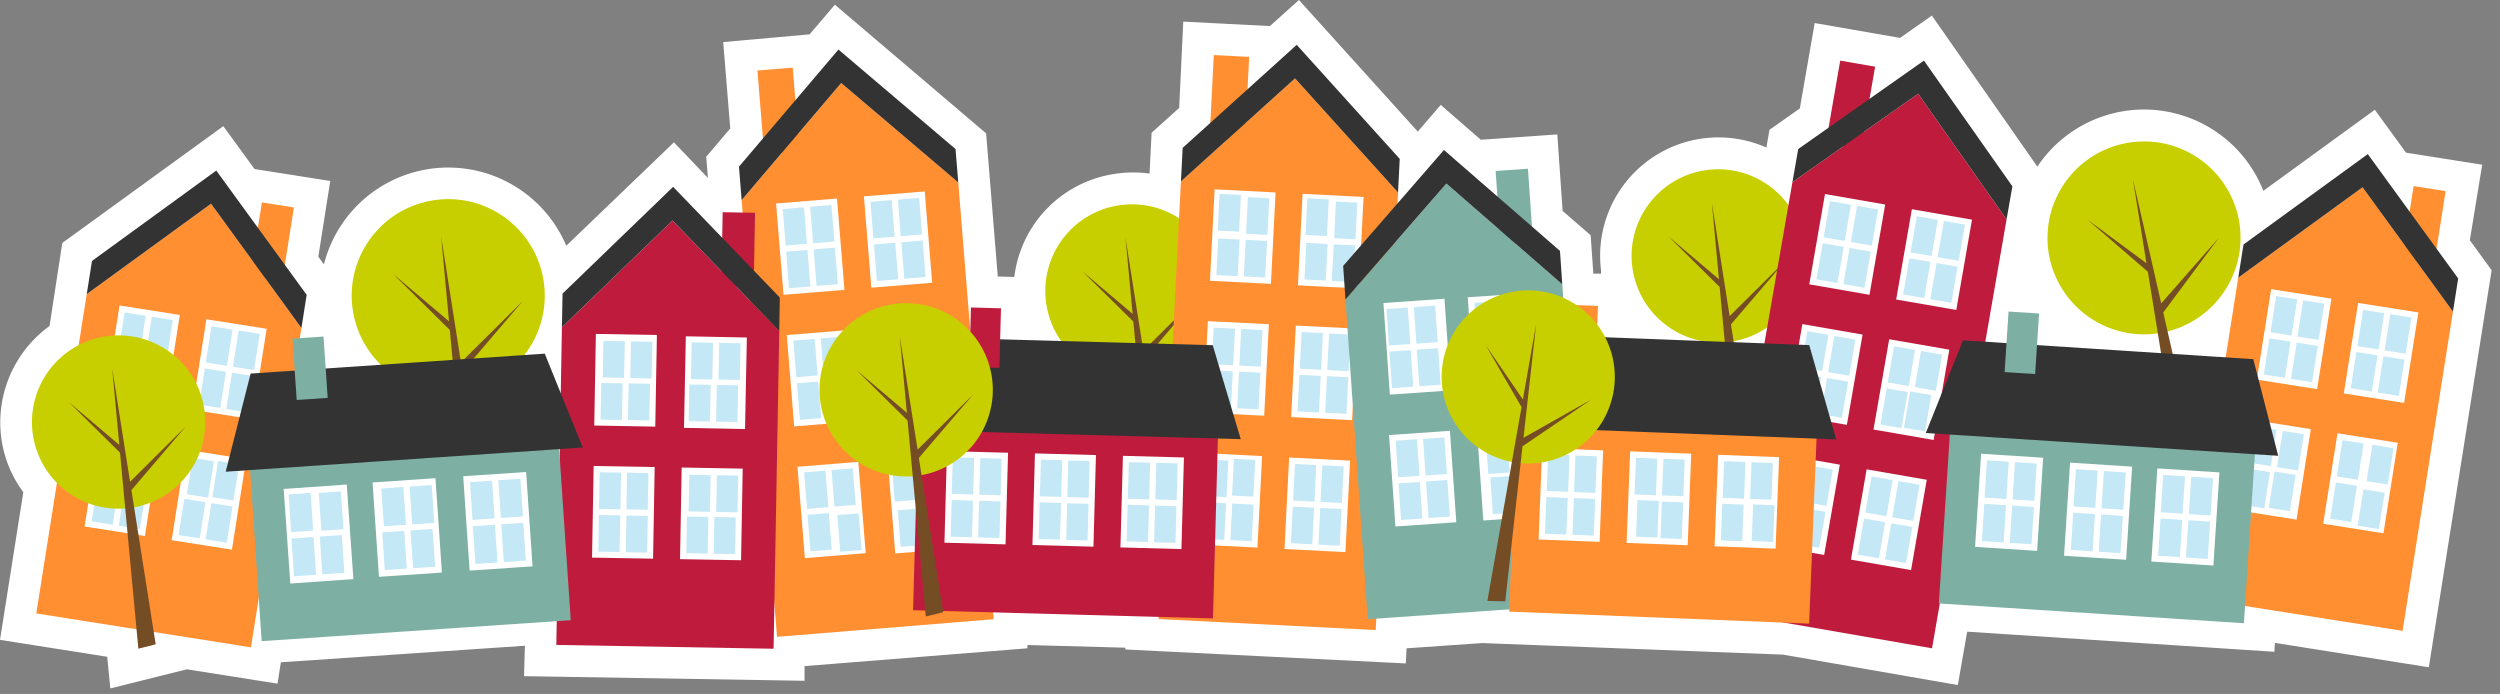 <svg width="281" height="78" fill="none" xmlns="http://www.w3.org/2000/svg"><rect width="100%" height="100%" fill="#808080" stroke="none"/><g clip-path="url(#clip0)"><path d="M12.05 73.82L0 71.92l2.62-16.6a13.09 13.09 0 0 1-2.49-6.21 13.39 13.39 0 0 1 5.44-12.47L7 27.31l18.1-13.13L28.61 19l8.51 1.34-1.34 8.51.63.87a14.41 14.41 0 0 1 27.24-2.1L75.75 16l3.82 4-.19-2.38 2.7-3.18-.79-9.71L91 3.86 93.84.53l17 14.46 1.31 16.09 1.86.05a13.331 13.331 0 0 1 11.55-11.62c1.211-.17 2.439-.17 3.65 0l.23-4.59 3.1-2.79.46-9.7 9.74.5L146 0l13.36 14.79 2.58-3 4.51 3.92 8.59-.6.6 8.6 3.15 2.73.3 4.32h.87v-.35a13.306 13.306 0 0 1 11.385-14.842 13.3 13.3 0 0 1 6.785.842c.14.06.28.11.41.18l.35-2 3.41-2.4 1.67-9.6 9.6 1.67 3.57-2.51L229 18.73a14.407 14.407 0 0 1 20.726-3.466 14.413 14.413 0 0 1 4.674 6.186l12.53-9.11 3.51 4.82 8.56 1.35-1.39 8.49 2.45 3.37L273 75l-17.3-2.74-.06 1L221.11 71l-1.05 6-19.65-3.42-33.81-1.3-8.5.59-.09 1.7L126.48 73v-.2l-11-.3v.37l-25.05 2v1.65L58.9 76l.1-3.42-27.43 1.86-.38 2.4L21 75.23l-8.6 2.15-.35-3.56z" fill="#fff"/><path d="M117.57 33.93a9.74 9.74 0 1 1 10.88 8.44 9.727 9.727 0 0 1-9.679-4.835 9.71 9.71 0 0 1-1.201-3.605" fill="#C7CF00"/><path d="M134.77 33.2l-6.26 6.22-2.01-12.74.81 8.6-5.66-4.79 5.74 5.66 2.05 22.03 1.95-.49-2.73-17.33 6.11-7.16z" fill="#754D24"/><path d="M183.47 30a9.736 9.736 0 0 1 4.828-9.69A9.74 9.74 0 1 1 183.47 30" fill="#C7CF00"/><path d="M200.68 29.31l-6.27 6.22-2-12.75.8 8.61-5.66-4.8 5.74 5.67 2.05 22.02 1.95-.48-2.73-17.34 6.12-7.15z" fill="#754D24"/><path d="M39.62 34.62a10.85 10.85 0 1 1 4.114 7.189A10.85 10.85 0 0 1 39.62 34.6" fill="#C7CF00"/><path d="M58.78 33.81l-6.97 6.92-2.23-14.19.89 9.58-6.3-5.34 6.39 6.31 2.29 24.53 2.17-.54-3.04-19.31 6.8-7.96z" fill="#754D24"/><path d="M230.34 28.82a10.852 10.852 0 0 1 20.684-6.21 10.854 10.854 0 0 1-2.389 11.818 10.848 10.848 0 0 1-5.565 2.952 10.86 10.86 0 0 1-12.73-8.56" fill="#C7CF00"/><path d="M249.41 26.71l-6.49 7.39-3.19-14.01 1.53 9.5-6.64-4.91 6.8 5.87 3.94 24.32 2.13-.69-4.34-19.06 6.26-8.41z" fill="#754D24"/><path d="M136.432 6.188l-.483 9.447 3.974.204.484-9.448-3.975-.203z" fill="#FF8F30"/><path d="M132.74 20.39l12.82-11.58 11.58 12.83-2.51 49.18-24.4-1.24 2.51-49.19z" fill="#FF8F30"/><path d="M132.74 20.39l12.82-11.58 11.58 12.83.19-3.78-11.58-12.82-12.82 11.58-.19 3.77z" fill="#333"/><path d="M146.411 21.787l-.524 10.286 6.851.35.525-10.287-6.852-.35z" fill="#fff"/><path d="M150.163 22.655l-.209 4.114 2.396.122.21-4.114-2.397-.122zm-3.212-.364l-.206 4.12 2.4.12.206-4.12-2.4-.12zm-.123 5.005l-.209 4.115 2.396.122.21-4.115-2.397-.122zm3.082.169l-.21 4.114 2.397.122.21-4.114-2.397-.122z" fill="#C4E8F5"/><path d="M145.648 36.593l-.523 10.286 6.851.349.523-10.287-6.851-.348z" fill="#fff"/><path d="M149.391 37.484l-.21 4.115 2.397.122.21-4.114-2.397-.123zm-3.086-.162l-.21 4.115 2.397.122.209-4.115-2.396-.122zm-.249 4.804l-.21 4.115 2.397.122.209-4.114-2.396-.123zm3.101.154l-.21 4.114 2.397.122.21-4.115-2.397-.122z" fill="#C4E8F5"/><path d="M144.9 51.425l-.523 10.286 6.851.348.523-10.286-6.851-.349z" fill="#fff"/><path d="M148.634 52.299l-.21 4.114 2.397.123.21-4.115-2.397-.122zm-3.077-.152l-.21 4.114 2.397.122.21-4.114-2.397-.122zm-.249 4.793l-.21 4.115 2.397.123.21-4.115-2.397-.122zm3.087.163l-.21 4.115 2.397.122.21-4.115-2.397-.122z" fill="#C4E8F5"/><path d="M136.523 21.282l-.522 10.277 6.851.348.522-10.276-6.851-.349z" fill="#fff"/><path d="M140.266 22.161l-.21 4.115 2.397.122.21-4.114-2.397-.123zm-3.189-.365l-.206 4.12 2.4.12.206-4.12-2.4-.12zm-.147 5.007l-.209 4.115 2.396.122.21-4.114-2.397-.122zm3.088.153l-.21 4.114 2.397.123.21-4.115-2.397-.122z" fill="#C4E8F5"/><path d="M135.767 36.094l-.523 10.287 6.851.348.523-10.286-6.851-.349z" fill="#fff"/><path d="M139.509 36.976l-.21 4.115 2.397.122.21-4.115-2.397-.122zm-3.088-.152l-.209 4.114 2.396.123.21-4.115-2.397-.122zm-.248 4.794l-.21 4.115 2.397.122.21-4.115-2.397-.122zm3.097.152l-.21 4.115 2.397.122.21-4.115-2.397-.122z" fill="#C4E8F5"/><path d="M135.009 50.916l-.523 10.287 6.851.348.523-10.287-6.851-.348z" fill="#fff"/><path d="M138.686 51.576l-.206 4.12 2.4.12.206-4.12-2.4-.12zm-3.016.071l-.209 4.115 2.397.122.209-4.115-2.397-.122zm-.255 4.795l-.21 4.115 2.397.122.21-4.115-2.397-.122zm3.087.152l-.21 4.115 2.397.122.21-4.115-2.397-.122z" fill="#C4E8F5"/><path d="M89.103 7.601l-3.967.321.763 9.43 3.967-.322-.763-9.429z" fill="#FF8F30"/><path d="M83.36 22.49L94.55 9.33l13.16 11.18 3.98 49.09-24.35 1.98-3.98-49.09z" fill="#FF8F30"/><path d="M83.36 22.49L94.55 9.33l13.16 11.18-.31-3.76L94.24 5.57 83.06 18.73l.3 3.76z" fill="#333"/><path d="M103.94 21.516l-6.838.555.834 10.266 6.837-.555-.833-10.266z" fill="#fff"/><path d="M103.308 22.246l-2.392.194.333 4.106 2.392-.194-.333-4.106zm-3.08.248l-2.392.194.334 4.107 2.392-.194-.334-4.107zm.397 4.793l-2.393.194.334 4.106 2.392-.194-.333-4.106zm3.079-.258l-2.392.194.333 4.106 2.393-.194-.334-4.106z" fill="#C4E8F5"/><path d="M105.142 36.31l-6.837.555.833 10.266 6.838-.555-.834-10.266z" fill="#fff"/><path d="M104.511 37.05l-2.392.194.334 4.107 2.392-.194-.334-4.107zm-3.079.248l-2.392.195.333 4.106 2.392-.194-.333-4.107zm.386 4.783l-2.392.194.333 4.107 2.392-.194-.333-4.107zm3.08-.248l-2.393.194.334 4.107 2.392-.195-.333-4.106z" fill="#C4E8F5"/><path d="M106.66 51.358l-6.86.55.824 10.3 6.86-.55-.824-10.3z" fill="#fff"/><path d="M105.715 51.845l-2.392.194.333 4.106 2.392-.194-.333-4.106zm-3.081.238l-2.392.194.333 4.107 2.392-.194-.333-4.107zm.674 5.072l-2.4.192.329 4.12 2.4-.192-.329-4.12zm2.793-.518l-2.392.194.333 4.107 2.392-.194-.333-4.107z" fill="#C4E8F5"/><path d="M94.08 22.314l-6.848.557.835 10.266 6.848-.557-.836-10.266z" fill="#fff"/><path d="M93.455 23.04l-2.392.195.333 4.107 2.392-.195-.333-4.106zm-3.085.261l-2.392.194.332 4.106 2.392-.193-.332-4.107zm.384 4.793l-2.392.194.332 4.106 2.392-.193-.332-4.107zm3.087-.26l-2.392.194.333 4.106 2.393-.194-.334-4.106z" fill="#C4E8F5"/><path d="M95.28 37.105l-6.848.556.833 10.266 6.848-.556-.834-10.266z" fill="#fff"/><path d="M94.648 37.845l-2.392.194.334 4.107 2.392-.194-.334-4.107zm-3.079.249l-2.392.194.333 4.106 2.392-.194-.333-4.106zm.396 4.792l-2.392.194.333 4.107 2.392-.194-.333-4.107zm3.08-.248l-2.392.194.333 4.107 2.392-.195-.333-4.106z" fill="#C4E8F5"/><path d="M96.473 51.91l-6.838.555.833 10.266 6.838-.554-.833-10.267z" fill="#fff"/><path d="M95.852 52.64l-2.392.194.333 4.106 2.392-.194-.333-4.106zm-3.08.258l-2.392.194.333 4.107 2.392-.194-.333-4.107zm.385 4.772l-2.392.195.334 4.106 2.392-.194-.334-4.106zm3.355.037l-2.4.192.33 4.12 2.4-.192-.33-4.12z" fill="#C4E8F5"/><path d="M271.293 20.917l-1.3 8.227 3.596.569 1.3-8.228-3.596-.568z" fill="#FF8F30"/><path d="M275.71 35.03l-10.16-13.98-13.97 10.16-5.67 35.89 24.14 3.81 5.66-35.88z" fill="#FF8F30"/><path d="M275.71 35.03l-10.16-13.98-13.97 10.16.59-3.73 13.97-10.16L276.3 31.3l-.59 3.73z" fill="#333"/><path d="M255.277 32.497l-1.608 10.174 6.776 1.07 1.607-10.173-6.775-1.071z" fill="#fff"/><path d="M255.839 33.276l-.643 4.069 2.371.375.643-4.07-2.371-.374zm3.041.482l-.644 4.07 2.371.374.643-4.07-2.37-.374zm-.73 4.758l-.642 4.07 2.371.374.642-4.07-2.371-.374zm-3.059-.492l-.643 4.07 2.371.374.642-4.07-2.37-.374z" fill="#C4E8F5"/><path d="M252.961 47.163l-1.606 10.174 6.776 1.07 1.606-10.175-6.776-1.07z" fill="#fff"/><path d="M253.508 47.945l-.644 4.07 2.371.374.643-4.069-2.37-.375zm3.076.489l-.642 4.07 2.37.373.643-4.07-2.371-.373zM255.659 53L255 57.079l2.376.384.659-4.079-2.376-.384zm-2.889-.309l-.643 4.07 2.371.374.642-4.07-2.37-.374z" fill="#C4E8F5"/><path d="M265.053 34.048l-1.608 10.174 6.776 1.071 1.607-10.174-6.775-1.07z" fill="#fff"/><path d="M265.62 34.832l-.642 4.07 2.37.374.643-4.07-2.371-.374zm3.05.484l-.643 4.07 2.371.374.642-4.07-2.37-.374zm-.77 4.734l-.643 4.07 2.371.374.643-4.07-2.371-.374zm-3.04-.482l-.643 4.07 2.371.374.643-4.07-2.371-.374z" fill="#C4E8F5"/><path d="M262.732 48.699l-1.607 10.173 6.775 1.071 1.608-10.174-6.776-1.07z" fill="#fff"/><path d="M263.301 49.481l-.643 4.07 2.371.374.642-4.07-2.37-.374zm3.358.519L266 54.079l2.376.384.659-4.079-2.376-.384zm-1 5L265 59.079l2.376.384.659-4.079-2.376-.384zm-3.103-.769l-.643 4.07 2.371.374.642-4.07-2.37-.374z" fill="#C4E8F5"/><path d="M29.438 22.754l-1.298 8.229 3.595.567 1.299-8.228-3.596-.568z" fill="#FF8F30"/><path d="M33.88 36.87L23.72 22.9 9.75 33.06 4.08 68.95l24.13 3.81 5.67-35.89z" fill="#FF8F30"/><path d="M33.88 36.87L23.72 22.9 9.75 33.06l.59-3.73 13.97-10.16 10.16 13.97-.59 3.73z" fill="#333"/><path d="M13.437 34.331l-1.608 10.174 6.776 1.071 1.608-10.174-6.776-1.07z" fill="#fff"/><path d="M14.01 35.12l-.644 4.07 2.371.374.643-4.07-2.37-.374zm3.05.482l-.643 4.07 2.37.375.643-4.07-2.37-.375zm-.748 4.755l-.642 4.07 2.37.374.643-4.07-2.37-.374zm-3.058-.487l-.643 4.07 2.37.375.644-4.07-2.37-.374z" fill="#C4E8F5"/><path d="M11.115 49.002L9.509 59.176l6.776 1.07 1.606-10.174-6.776-1.07z" fill="#fff"/><path d="M11.86 49.956l-.66 4.078 2.376.385.66-4.08-2.377-.383zm2.876.317l-.642 4.07 2.37.374.643-4.07-2.37-.374zm-.745 4.751l-.642 4.07 2.37.374.643-4.07-2.37-.374zm-3.049-.492l-.643 4.07 2.37.374.644-4.07-2.37-.374z" fill="#C4E8F5"/><path d="M23.198 35.884l-1.605 10.174 6.776 1.07 1.606-10.174-6.777-1.07z" fill="#fff"/><path d="M23.772 36.673l-.642 4.07 2.37.374.643-4.07-2.371-.374zm3.054.48l-.643 4.07 2.37.374.643-4.07-2.37-.374zm-.749 4.744l-.643 4.07 2.371.373.642-4.07-2.37-.373zm-3.05-.483l-.642 4.07 2.37.374.643-4.07-2.371-.373z" fill="#C4E8F5"/><path d="M20.899 50.543l-1.606 10.174 6.776 1.07 1.606-10.174-6.776-1.07z" fill="#fff"/><path d="M21.669 51.47l-.66 4.079 2.377.384.659-4.08-2.376-.383zm2.843.343l-.642 4.07 2.37.373.643-4.07-2.37-.373zm-.752 4.742l-.643 4.07 2.37.374.644-4.07-2.37-.374zm-3.042-.483l-.643 4.07 2.37.374.643-4.07-2.37-.374z" fill="#C4E8F5"/><path d="M206.841 6.814l-1.62 9.32 3.922.681 1.62-9.32-3.922-.681z" fill="#BF1C3D"/><path d="M201.47 20.47l14.13-9.94 9.94 14.13-8.38 48.21-24.07-4.18 8.38-48.22z" fill="#BF1C3D"/><path d="M201.47 20.47l14.13-9.94 9.94 14.13.65-3.72-9.94-14.13-14.13 9.94-.65 3.72z" fill="#333"/><path d="M214.894 23.516l-1.766 10.147 6.759 1.176 1.765-10.147-6.758-1.176z" fill="#fff"/><path d="M218.493 24.84l-.706 4.06 2.364.411.706-4.059-2.364-.411zm-3.04-.536l-.706 4.06 2.365.41.705-4.059-2.364-.41zm-.834 4.73l-.706 4.059 2.364.411.707-4.059-2.365-.411zm3.053.536l-.706 4.059 2.365.411.706-4.059-2.365-.411z" fill="#C4E8F5"/><path d="M212.345 38.13l-1.764 10.149 6.759 1.174 1.764-10.148-6.759-1.174z" fill="#fff"/><path d="M215.931 39.45l-.706 4.058 2.364.412.707-4.06-2.365-.41zm-3.043-.527l-.706 4.06 2.364.41.706-4.058-2.364-.412zm-.821 4.729l-.706 4.06 2.365.41.706-4.058-2.365-.412zM214.7 44l-.7 4.079 2.376.408.7-4.079L214.7 44z" fill="#C4E8F5"/><path d="M209.81 52.754l-1.766 10.148 6.759 1.176 1.765-10.148-6.758-1.176z" fill="#fff"/><path d="M213.389 54.078l-.706 4.059 2.365.411.706-4.059-2.365-.411zm-3.023-.526l-.706 4.059 2.364.411.707-4.059-2.365-.411zm-.842 4.73l-.707 4.06 2.365.41.706-4.058-2.364-.412zm3.053.536l-.706 4.06 2.364.41.706-4.059-2.364-.411z" fill="#C4E8F5"/><path d="M205.128 21.81l-1.766 10.148 6.768 1.177 1.766-10.147-6.768-1.178z" fill="#fff"/><path d="M208.738 23.135l-.706 4.06 2.365.41.706-4.058-2.365-.412zm-3.055-.525l-.706 4.058 2.365.412.706-4.06-2.365-.41zm-.81 4.728l-.706 4.059 2.364.411.706-4.059-2.364-.411zm3.033.536l-.706 4.059 2.364.411.707-4.059-2.365-.411z" fill="#C4E8F5"/><path d="M202.586 36.429l-1.766 10.147 6.768 1.178 1.766-10.148-6.768-1.177z" fill="#fff"/><path d="M206.185 37.764l-.706 4.059 2.364.411.706-4.059-2.364-.411zm-3.038-.539l-.705 4.06 2.364.41.706-4.059-2.365-.41zm-.816 4.733l-.706 4.06 2.364.41.706-4.058-2.364-.412zm3.033.536l-.706 4.059 2.364.411.707-4.059-2.365-.411z" fill="#C4E8F5"/><path d="M200.04 51.053l-1.764 10.148 6.759 1.175 1.763-10.148-6.758-1.175z" fill="#fff"/><path d="M203.635 52.383l-.705 4.06 2.365.41.705-4.06-2.365-.41zm-3.035-.535l-.706 4.059 2.364.411.706-4.059-2.364-.411zm-.822 4.739l-.707 4.058 2.365.412.706-4.06-2.364-.41zm3.044.525l-.706 4.06 2.365.41.706-4.058-2.365-.412z" fill="#C4E8F5"/><path d="M171.739 18.964l-3.631.252.578 8.31 3.631-.252-.578-8.31z" fill="#7DB0A3"/><path d="M175.6 31.96l-13.03-11.33-11.34 13.03 2.5 35.94 24.37-1.7-2.5-35.94z" fill="#7DB0A3"/><path d="M175.6 31.96l-13.03-11.33-11.34 13.03-.26-3.77 11.33-13.03 13.04 11.34.26 3.76z" fill="#333"/><path d="M162.358 33.578l-6.86.48.721 10.3 6.86-.48-.721-10.3z" fill="#fff"/><path d="M158.232 34.564l-2.395.166.286 4.11 2.395-.166-.286-4.11zm3.078-.214l-2.395.167.286 4.11 2.395-.167-.286-4.11zm.331 4.786l-2.394.166.286 4.11 2.394-.166-.286-4.11zm-3.077.214l-2.394.166.286 4.11 2.394-.167-.286-4.11z" fill="#C4E8F5"/><path d="M162.972 48.425l-6.843.477.715 10.275 6.843-.476-.715-10.276z" fill="#fff"/><path d="M159.267 49.366l-2.394.167.286 4.11 2.394-.167-.286-4.11zm3.078-.203l-2.394.167.286 4.11 2.394-.167-.286-4.11zm.332 4.786l-2.394.166.286 4.11 2.394-.166-.286-4.11zm-3.088.223l-2.394.167.286 4.11 2.394-.167-.286-4.11z" fill="#C4E8F5"/><path d="M171.816 32.94l-6.844.476.715 10.275 6.844-.477-.715-10.275z" fill="#fff"/><path d="M168.107 33.87l-2.394.166.285 4.11 2.394-.166-.285-4.11zm3.081-.213l-2.394.167.286 4.11 2.394-.167-.286-4.11zm.322 4.795l-2.394.167.286 4.11 2.394-.166-.286-4.11zm-3.078.214l-2.394.166.286 4.11 2.394-.166-.286-4.11z" fill="#C4E8F5"/><path d="M172.851 47.752l-6.843.476.715 10.275 6.843-.476-.715-10.276z" fill="#fff"/><path d="M169.394 49l-2.394.167.286 4.11 2.394-.167-.286-4.11zm2.819-.53l-2.394.166.286 4.11 2.394-.166-.286-4.11zm.333 4.795l-2.394.167.286 4.11 2.394-.167-.286-4.11zm-2.638.232l-2.4.168.289 4.12 2.4-.168-.289-4.12z" fill="#C4E8F5"/><path d="M170.522 46.357l-.896 22.39 33.72 1.349.896-22.39-33.72-1.35z" fill="#FF8F30"/><path d="M206.39 49.39l-38.93-1.5 3.83-10.33 32.07 1.23 3.03 10.6z" fill="#333"/><path d="M176.235 34.257l-.255 6.685 3.377.13.256-6.686-3.378-.129z" fill="#FF8F30"/><path d="M193.116 51.122l-.395 10.282 6.855.264.395-10.283-6.855-.263z" fill="#fff"/><path d="M196.871 51.956l-.159 4.117 2.399.092.158-4.117-2.398-.092zm-3.079-.116l-.158 4.117 2.398.092.158-4.117-2.398-.092zm-.207 4.785l-.158 4.117 2.398.093.159-4.117-2.399-.093zm3.47.071l-.165 4.12 2.4.096.165-4.12-2.4-.096z" fill="#C4E8F5"/><path d="M183.227 50.73l-.395 10.293 6.865.263.395-10.292-6.865-.264z" fill="#fff"/><path d="M186.964 51.565l-.159 4.117 2.398.092.159-4.117-2.398-.092zm-3.079-.107l-.159 4.117 2.398.093.159-4.117-2.398-.093zm.171 4.748l-.165 4.12 2.4.096.165-4.12-2.4-.096zm2.737.164l-.158 4.117 2.398.093.159-4.117-2.399-.093z" fill="#C4E8F5"/><path d="M173.337 50.358l-.395 10.283 6.855.263.395-10.283-6.855-.263z" fill="#fff"/><path d="M177.083 51.193l-.159 4.117 2.398.092.159-4.117-2.398-.092zm-3.069-.127l-.159 4.117 2.399.092.158-4.117-2.398-.092zm-.201 4.805l-.159 4.117 2.399.093.158-4.117-2.398-.093zm3.089.117l-.159 4.117 2.399.093.159-4.117-2.399-.093z" fill="#C4E8F5"/><path d="M219.221 47.9l-1.292 19.928 34.288 2.223 1.292-19.928-34.288-2.223z" fill="#7DB0A3"/><path d="M256.07 51.23l-39.61-2.56 4.18-10.42 32.63 2.12 2.8 10.86z" fill="#333"/><path d="M225.759 35.016l-.44 6.806 3.433.222.44-6.806-3.433-.222z" fill="#7DB0A3"/><path d="M242.488 52.647l-.677 10.468 6.975.451.677-10.468-6.975-.45z" fill="#fff"/><path d="M246.297 53.59l-.271 4.19 2.445.159.271-4.191-2.445-.158zm-3.15-.208l-.272 4.192 2.445.158.272-4.191-2.445-.159zm-.303 4.893l-.271 4.191 2.445.158.271-4.19-2.445-.159zm3.132.199l-.271 4.192 2.445.158.271-4.191-2.445-.159z" fill="#C4E8F5"/><path d="M232.677 52L232 62.468l6.975.451.677-10.468-6.975-.451z" fill="#fff"/><path d="M236.486 52.943l-.271 4.19 2.445.159.271-4.191-2.445-.158zm-3.15-.208l-.272 4.191 2.445.159.272-4.191-2.445-.159zm-.303 4.893l-.271 4.191 2.445.158.271-4.19-2.445-.159zm3.132.199l-.271 4.192 2.445.158.271-4.191-2.445-.159z" fill="#C4E8F5"/><path d="M222.677 51L222 61.468l6.975.451.677-10.468-6.975-.451z" fill="#fff"/><path d="M226.486 51.943l-.271 4.19 2.445.159.271-4.191-2.445-.158zm-3.15-.208l-.272 4.191 2.445.159.272-4.191-2.445-.159zm-.303 4.893l-.271 4.191 2.445.158.271-4.19-2.445-.159zm3.132.199l-.271 4.192 2.445.158.271-4.191-2.445-.159z" fill="#C4E8F5"/><path d="M81.227 23.85l-.148 8.33 3.64.064.148-8.329-3.64-.064z" fill="#BF1C3D"/><path d="M87.59 37.21l-12-12.43-12.43 12-.63 35.71 24.42.43.64-35.71z" fill="#BF1C3D"/><path d="M87.59 37.21l-12-12.43-12.43 12 .07-3.78 12.43-12 11.99 12.44-.06 3.77z" fill="#333"/><path d="M66.977 37.532l-.183 10.298 6.859.122.183-10.298-6.859-.122z" fill="#fff"/><path d="M67.828 38.312l-.083 4.12 2.4.048.083-4.12-2.4-.048zm3.092.061l-.083 4.12 2.4.048.082-4.12-2.4-.048zm-.262 4.721l-.073 4.12 2.4.043.073-4.12-2.4-.043zm-3.075-.051l-.073 4.12 2.4.042.073-4.12-2.4-.042z" fill="#C4E8F5"/><path d="M66.727 52.376l-.181 10.299 6.859.12.181-10.298-6.859-.12z" fill="#fff"/><path d="M67.409 53.082l-.074 4.12 2.4.042.073-4.12-2.4-.042zm3.075.051l-.074 4.12 2.4.042.073-4.12-2.4-.042zm-.073 4.816l-.073 4.12 2.4.042.073-4.12-2.4-.042zm-3.095-.062l-.073 4.12 2.4.042.073-4.12-2.4-.042z" fill="#C4E8F5"/><path d="M77.087 37.8l-.206 10.29 6.86.137.206-10.29-6.86-.137z" fill="#fff"/><path d="M77.746 38.486l-.083 4.12 2.4.048.083-4.12-2.4-.048zm3.091.051l-.082 4.12 2.4.048.082-4.12-2.4-.048zm-.273 4.733l-.073 4.118 2.4.043.073-4.12-2.4-.042zm-3.084-.052l-.074 4.12 2.4.042.073-4.12-2.4-.042z" fill="#C4E8F5"/><path d="M76.621 52.55l-.185 10.299 6.859.123.185-10.298-6.859-.124z" fill="#fff"/><path d="M77.48 53.363l-.082 4.12 2.4.048.082-4.12-2.4-.048zm3.102.051l-.082 4.12 2.4.048.082-4.12-2.4-.048zm-.285 4.699l-.073 4.12 2.4.042.073-4.119-2.4-.043zm-3.085-.051l-.073 4.12 2.4.042.073-4.12-2.4-.042z" fill="#C4E8F5"/><path d="M62.783 49.516l-34.74 2.357 1.37 20.193 34.74-2.356-1.37-20.194z" fill="#7DB0A3"/><path d="M65.5 50.3l-40.13 2.72 2.8-11.03 33.06-2.24L65.5 50.3z" fill="#333"/><path d="M36.363 37.826l-3.482.237.468 6.894 3.482-.236-.468-6.895z" fill="#7DB0A3"/><path d="M59.139 53.051l-7.074.48.72 10.605 7.073-.48-.72-10.605z" fill="#fff"/><path d="M58.49 53.807l-2.475.17.29 4.24 2.474-.17-.29-4.24zm-3.186.217l-2.475.168.288 4.24 2.474-.168-.287-4.24zm.324 4.956l-2.474.168.287 4.24 2.474-.167-.287-4.24zm3.188-.215l-2.474.168.288 4.24 2.474-.168-.288-4.24z" fill="#C4E8F5"/><path d="M48.949 53.749l-7.074.48.72 10.605 7.073-.48-.72-10.605z" fill="#fff"/><path d="M48.52 54.52l-2.48.173.298 4.25 2.48-.173-.297-4.25zm-3.185.213l-2.48.173.298 4.25 2.48-.173-.298-4.25zm.103 4.935l-2.474.168.287 4.24 2.474-.168-.287-4.24zm3.178-.215l-2.474.168.288 4.24 2.474-.167-.288-4.24z" fill="#C4E8F5"/><path d="M38.976 54.462l-7.09.496.744 10.63 7.09-.496-.744-10.63z" fill="#fff"/><path d="M38.309 55.233l-2.48.174.297 4.25 2.48-.174-.297-4.25zm-3.395.167l-2.474.168.287 4.24 2.474-.167-.287-4.24zm.325 4.967l-2.475.168.288 4.24 2.474-.168-.287-4.24zm3.177-.225l-2.474.168.288 4.24 2.474-.168-.288-4.24z" fill="#C4E8F5"/><path d="M103.22 47.135l-.588 21.452 33.707.923.588-21.452-33.707-.923z" fill="#BF1C3D"/><path d="M139.46 49.36l-38.94-1.07 3.72-10.37 32.07.88 3.15 10.56z" fill="#333"/><path d="M109.132 34.56l-.182 6.687 3.379.092.182-6.687-3.379-.092z" fill="#BF1C3D"/><path d="M126.216 51.234l-.28 10.296 6.857.187.281-10.296-6.858-.187z" fill="#fff"/><path d="M129.969 52.02l-.113 4.118 2.399.066.113-4.118-2.399-.066zm-3.087-.073l-.112 4.118 2.399.065.112-4.118-2.399-.066zm-.133 4.791l-.113 4.118 2.399.066.113-4.118-2.399-.066zm3.084.093l-.112 4.119 2.399.066.112-4.119-2.399-.066z" fill="#C4E8F5"/><path d="M116.327 50.963l-.28 10.296 6.857.187.281-10.296-6.858-.187z" fill="#fff"/><path d="M120.078 51.759l-.113 4.118 2.399.066.113-4.118-2.399-.066zm-3.084-.094l-.113 4.119 2.399.066.113-4.119-2.399-.066zm-.136 4.802l-.113 4.118 2.399.066.113-4.118-2.399-.066zm3.093.103l-.112 4.118 2.399.065.112-4.118-2.399-.065z" fill="#C4E8F5"/><path d="M106.438 50.702l-.283 10.296 6.868.188.282-10.296-6.867-.188z" fill="#fff"/><path d="M110.187 51.488l-.112 4.118 2.399.066.113-4.119-2.4-.065zm-3.094-.094l-.113 4.119 2.399.065.113-4.118-2.399-.066zm-.126 4.812l-.113 4.118 2.399.066.113-4.118-2.399-.066zm3.085.084l-.113 4.118 2.399.065.113-4.118-2.399-.066z" fill="#C4E8F5"/><path d="M162.14 41a9.724 9.724 0 0 1 7.212-8.056 9.729 9.729 0 0 1 10.796 14.377 9.732 9.732 0 0 1-16.155.889A9.728 9.728 0 0 1 162.14 41" fill="#C7CF00"/><path d="M178.92 44.87l-7.68 4.34 1.43-12.82-1.5 8.51-4.19-6.12 4.04 6.98-3.84 21.79 2.01.04 1.94-17.43 7.79-5.29z" fill="#754D24"/><path d="M92.19 45.05a9.74 9.74 0 1 1 10.88 8.43 9.75 9.75 0 0 1-10.88-8.43" fill="#C7CF00"/><path d="M109.4 44.32l-6.26 6.22-2.01-12.75.8 8.61-5.66-4.8 5.74 5.67 2.05 22.02 1.96-.48-2.74-17.34 6.12-7.15z" fill="#754D24"/><path d="M3.67 48.66a9.74 9.74 0 1 1 19.326-2.445A9.74 9.74 0 0 1 3.67 48.66" fill="#C7CF00"/><path d="M20.88 47.93l-6.26 6.22-2.01-12.74.8 8.6-5.65-4.79 5.73 5.66 2.06 22.03 1.95-.49-2.73-17.33 6.11-7.16z" fill="#754D24"/></g><defs><clipPath id="clip0"><path fill="#fff" d="M0 0h280.06v77.38H0z"/></clipPath></defs></svg>